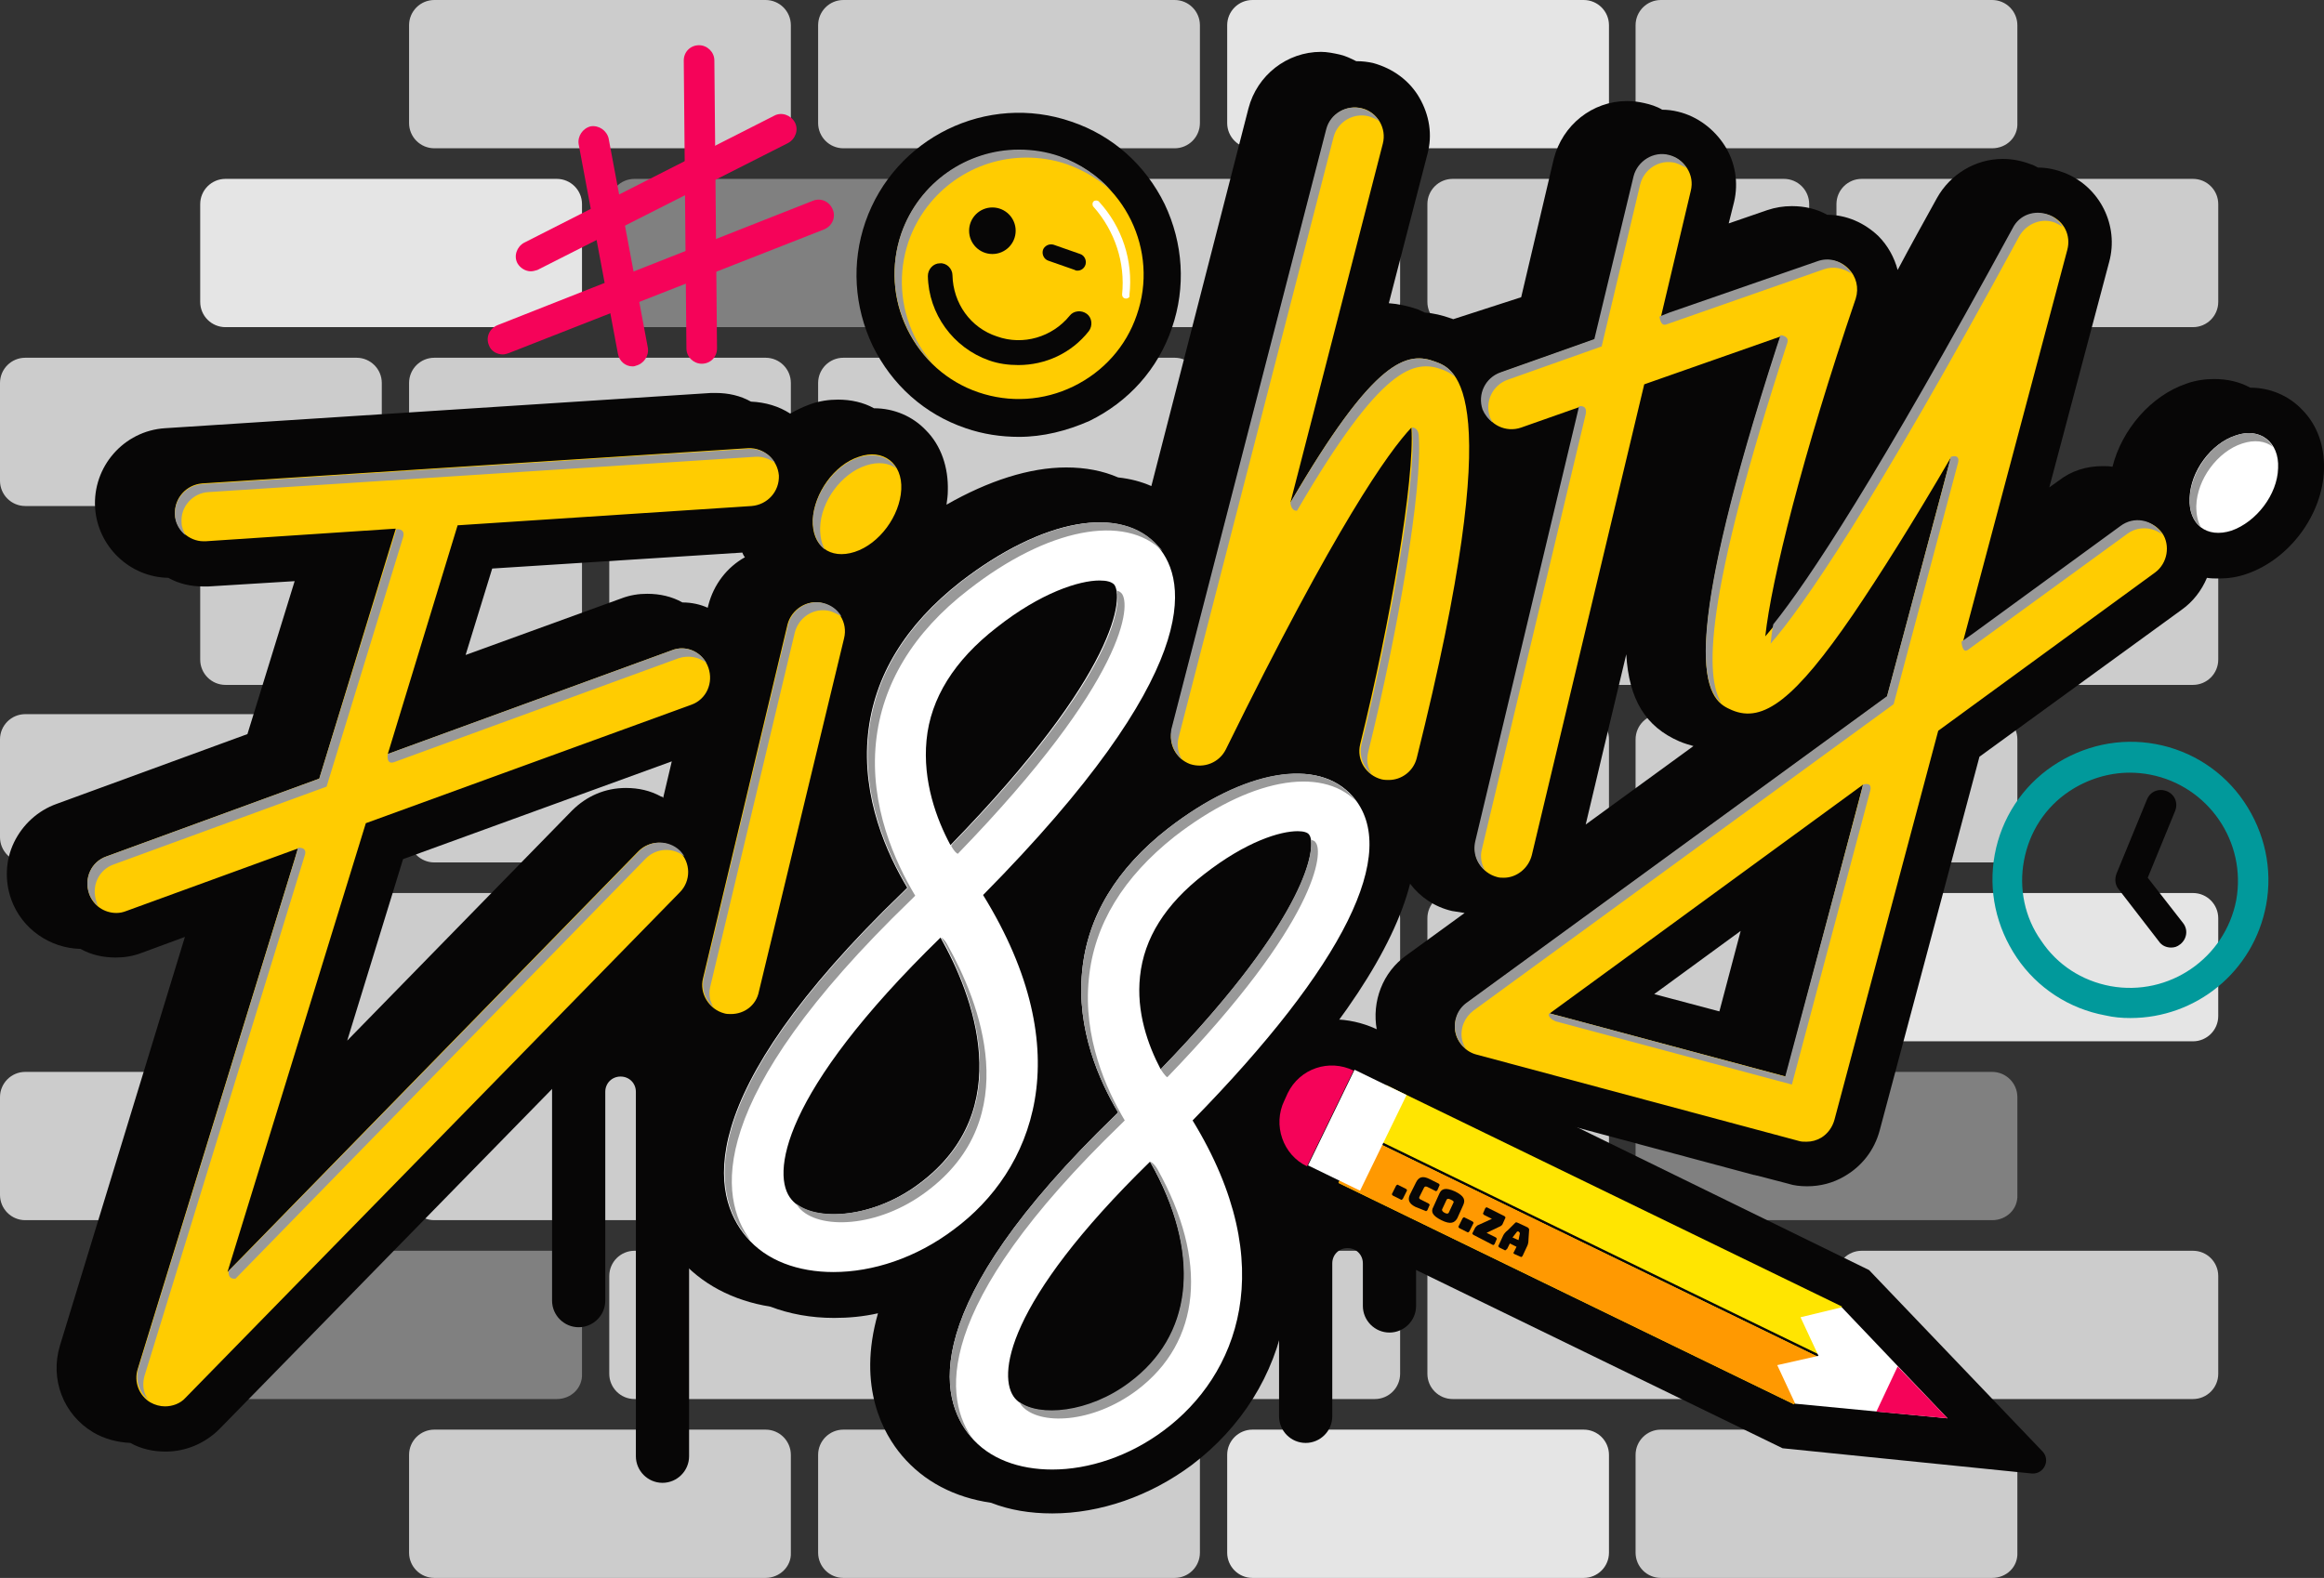 <?xml version="1.0" encoding="utf-8"?>
<!-- Generator: Adobe Illustrator 26.0.0, SVG Export Plug-In . SVG Version: 6.00 Build 0)  -->
<svg version="1.1" id="Layer_1" xmlns="http://www.w3.org/2000/svg" xmlns:xlink="http://www.w3.org/1999/xlink" x="0px" y="0px"
	 viewBox="0 0 349.4 237.3" style="enable-background:new 0 0 349.4 237.3;" xml:space="preserve">
<rect x="0" y="0" width="349.4" height="237.3" fill="#333333" stroke="none"/>
<style type="text/css">
	.st0{fill:#CCCCCC;}
	.st1{fill:#E5E5E5;}
	.st2{fill:#808080;}
	.st3{fill:#F50359;}
	.st4{fill:#070606;}
	.st5{fill:#FFCC01;}
	.st6{fill:#FFFFFF;}
	.st7{fill:#999999;}
	.st8{fill:#01999B;}
	.st9{fill:#FFE501;}
	.st10{fill:#F9F208;}
	.st11{fill:#FF9901;}
</style>
<g>
	<g>
		<g>
			<path class="st0" d="M53.6,129.7H3.8c-2.1,0-3.8-1.7-3.8-3.8v-14.7c0-2.1,1.7-3.8,3.8-3.8h49.8c2.1,0,3.8,1.7,3.8,3.8v14.7
				C57.5,128,55.8,129.7,53.6,129.7z"/>
		</g>
		<g>
			<path class="st0" d="M115.1,129.7H65.3c-2.1,0-3.8-1.7-3.8-3.8v-14.7c0-2.1,1.7-3.8,3.8-3.8h49.8c2.1,0,3.8,1.7,3.8,3.8v14.7
				C119,128,117.2,129.7,115.1,129.7z"/>
		</g>
		<g>
			<path class="st0" d="M176.6,129.7h-49.8c-2.1,0-3.8-1.7-3.8-3.8v-14.7c0-2.1,1.7-3.8,3.8-3.8h49.8c2.1,0,3.8,1.7,3.8,3.8v14.7
				C180.4,128,178.7,129.7,176.6,129.7z"/>
		</g>
		<g>
			<path class="st0" d="M238.1,129.7h-49.8c-2.1,0-3.8-1.7-3.8-3.8v-14.7c0-2.1,1.7-3.8,3.8-3.8h49.8c2.1,0,3.8,1.7,3.8,3.8v14.7
				C241.9,128,240.2,129.7,238.1,129.7z"/>
		</g>
		<g>
			<path class="st0" d="M299.5,129.7h-49.8c-2.1,0-3.8-1.7-3.8-3.8v-14.7c0-2.1,1.7-3.8,3.8-3.8h49.8c2.1,0,3.8,1.7,3.8,3.8v14.7
				C303.4,128,301.7,129.7,299.5,129.7z"/>
		</g>
		<g>
			<path class="st0" d="M83.7,156.6H33.9c-2.1,0-3.8-1.7-3.8-3.8v-14.7c0-2.1,1.7-3.8,3.8-3.8h49.8c2.1,0,3.8,1.7,3.8,3.8v14.7
				C87.6,154.9,85.9,156.6,83.7,156.6z"/>
		</g>
		<g>
			<path class="st0" d="M145.2,156.6H95.4c-2.1,0-3.8-1.7-3.8-3.8v-14.7c0-2.1,1.7-3.8,3.8-3.8h49.8c2.1,0,3.8,1.7,3.8,3.8v14.7
				C149.1,154.9,147.3,156.6,145.2,156.6z"/>
		</g>
		<g>
			<path class="st0" d="M206.7,156.6h-49.8c-2.1,0-3.8-1.7-3.8-3.8v-14.7c0-2.1,1.7-3.8,3.8-3.8h49.8c2.1,0,3.8,1.7,3.8,3.8v14.7
				C210.5,154.9,208.8,156.6,206.7,156.6z"/>
		</g>
		<g>
			<path class="st0" d="M268.2,156.6h-49.8c-2.1,0-3.8-1.7-3.8-3.8v-14.7c0-2.1,1.7-3.8,3.8-3.8h49.8c2.1,0,3.8,1.7,3.8,3.8v14.7
				C272,154.9,270.3,156.6,268.2,156.6z"/>
		</g>
		<g>
			<path class="st1" d="M329.7,156.6h-49.8c-2.1,0-3.8-1.7-3.8-3.8v-14.7c0-2.1,1.7-3.8,3.8-3.8h49.8c2.1,0,3.8,1.7,3.8,3.8v14.7
				C333.5,154.9,331.8,156.6,329.7,156.6z"/>
		</g>
		<g>
			<path class="st0" d="M53.6,183.5H3.8c-2.1,0-3.8-1.7-3.8-3.8V165c0-2.1,1.7-3.8,3.8-3.8h49.8c2.1,0,3.8,1.7,3.8,3.8v14.7
				C57.5,181.8,55.8,183.5,53.6,183.5z"/>
		</g>
		<g>
			<path class="st0" d="M115.1,183.5H65.3c-2.1,0-3.8-1.7-3.8-3.8V165c0-2.1,1.7-3.8,3.8-3.8h49.8c2.1,0,3.8,1.7,3.8,3.8v14.7
				C119,181.8,117.2,183.5,115.1,183.5z"/>
		</g>
		<g>
			<path class="st0" d="M176.6,183.5h-49.8c-2.1,0-3.8-1.7-3.8-3.8V165c0-2.1,1.7-3.8,3.8-3.8h49.8c2.1,0,3.8,1.7,3.8,3.8v14.7
				C180.4,181.8,178.7,183.5,176.6,183.5z"/>
		</g>
		<g>
			<path class="st0" d="M238.1,183.5h-49.8c-2.1,0-3.8-1.7-3.8-3.8V165c0-2.1,1.7-3.8,3.8-3.8h49.8c2.1,0,3.8,1.7,3.8,3.8v14.7
				C241.9,181.8,240.2,183.5,238.1,183.5z"/>
		</g>
		<g>
			<path class="st2" d="M299.5,183.5h-49.8c-2.1,0-3.8-1.7-3.8-3.8V165c0-2.1,1.7-3.8,3.8-3.8h49.8c2.1,0,3.8,1.7,3.8,3.8v14.7
				C303.4,181.8,301.7,183.5,299.5,183.5z"/>
		</g>
		<g>
			<path class="st2" d="M83.7,210.4H33.9c-2.1,0-3.8-1.7-3.8-3.8v-14.7c0-2.1,1.7-3.8,3.8-3.8h49.8c2.1,0,3.8,1.7,3.8,3.8v14.7
				C87.6,208.7,85.9,210.4,83.7,210.4z"/>
		</g>
		<g>
			<path class="st0" d="M145.2,210.4H95.4c-2.1,0-3.8-1.7-3.8-3.8v-14.7c0-2.1,1.7-3.8,3.8-3.8h49.8c2.1,0,3.8,1.7,3.8,3.8v14.7
				C149.1,208.7,147.3,210.4,145.2,210.4z"/>
		</g>
		<g>
			<path class="st0" d="M206.7,210.4h-49.8c-2.1,0-3.8-1.7-3.8-3.8v-14.7c0-2.1,1.7-3.8,3.8-3.8h49.8c2.1,0,3.8,1.7,3.8,3.8v14.7
				C210.5,208.7,208.8,210.4,206.7,210.4z"/>
		</g>
		<g>
			<path class="st0" d="M268.2,210.4h-49.8c-2.1,0-3.8-1.7-3.8-3.8v-14.7c0-2.1,1.7-3.8,3.8-3.8h49.8c2.1,0,3.8,1.7,3.8,3.8v14.7
				C272,208.7,270.3,210.4,268.2,210.4z"/>
		</g>
		<g>
			<path class="st0" d="M329.7,210.4h-49.8c-2.1,0-3.8-1.7-3.8-3.8v-14.7c0-2.1,1.7-3.8,3.8-3.8h49.8c2.1,0,3.8,1.7,3.8,3.8v14.7
				C333.5,208.7,331.8,210.4,329.7,210.4z"/>
		</g>
		<g>
			<path class="st0" d="M115.1,237.3H65.3c-2.1,0-3.8-1.7-3.8-3.8v-14.7c0-2.1,1.7-3.8,3.8-3.8h49.8c2.1,0,3.8,1.7,3.8,3.8v14.7
				C119,235.6,117.2,237.3,115.1,237.3z"/>
		</g>
		<g>
			<path class="st0" d="M176.6,237.3h-49.8c-2.1,0-3.8-1.7-3.8-3.8v-14.7c0-2.1,1.7-3.8,3.8-3.8h49.8c2.1,0,3.8,1.7,3.8,3.8v14.7
				C180.4,235.6,178.7,237.3,176.6,237.3z"/>
		</g>
		<g>
			<path class="st1" d="M238.1,237.3h-49.8c-2.1,0-3.8-1.7-3.8-3.8v-14.7c0-2.1,1.7-3.8,3.8-3.8h49.8c2.1,0,3.8,1.7,3.8,3.8v14.7
				C241.9,235.6,240.2,237.3,238.1,237.3z"/>
		</g>
		<g>
			<path class="st0" d="M299.5,237.3h-49.8c-2.1,0-3.8-1.7-3.8-3.8v-14.7c0-2.1,1.7-3.8,3.8-3.8h49.8c2.1,0,3.8,1.7,3.8,3.8v14.7
				C303.4,235.6,301.7,237.3,299.5,237.3z"/>
		</g>
		<g>
			<path class="st0" d="M115.1,22.3H65.3c-2.1,0-3.8-1.7-3.8-3.8V3.8c0-2.1,1.7-3.8,3.8-3.8h49.8c2.1,0,3.8,1.7,3.8,3.8v14.7
				C119,20.6,117.2,22.3,115.1,22.3z"/>
		</g>
		<g>
			<path class="st0" d="M176.6,22.3h-49.8c-2.1,0-3.8-1.7-3.8-3.8V3.8c0-2.1,1.7-3.8,3.8-3.8h49.8c2.1,0,3.8,1.7,3.8,3.8v14.7
				C180.4,20.6,178.7,22.3,176.6,22.3z"/>
		</g>
		<g>
			<path class="st1" d="M238.1,22.3h-49.8c-2.1,0-3.8-1.7-3.8-3.8V3.8c0-2.1,1.7-3.8,3.8-3.8h49.8c2.1,0,3.8,1.7,3.8,3.8v14.7
				C241.9,20.6,240.2,22.3,238.1,22.3z"/>
		</g>
		<g>
			<path class="st0" d="M299.5,22.3h-49.8c-2.1,0-3.8-1.7-3.8-3.8V3.8c0-2.1,1.7-3.8,3.8-3.8h49.8c2.1,0,3.8,1.7,3.8,3.8v14.7
				C303.4,20.6,301.7,22.3,299.5,22.3z"/>
		</g>
		<g>
			<path class="st1" d="M83.7,49.2H33.9c-2.1,0-3.8-1.7-3.8-3.8V30.7c0-2.1,1.7-3.8,3.8-3.8h49.8c2.1,0,3.8,1.7,3.8,3.8v14.7
				C87.6,47.5,85.9,49.2,83.7,49.2z"/>
		</g>
		<g>
			<path class="st2" d="M145.2,49.2H95.4c-2.1,0-3.8-1.7-3.8-3.8V30.7c0-2.1,1.7-3.8,3.8-3.8h49.8c2.1,0,3.8,1.7,3.8,3.8v14.7
				C149.1,47.5,147.3,49.2,145.2,49.2z"/>
		</g>
		<g>
			<path class="st0" d="M206.7,49.2h-49.8c-2.1,0-3.8-1.7-3.8-3.8V30.7c0-2.1,1.7-3.8,3.8-3.8h49.8c2.1,0,3.8,1.7,3.8,3.8v14.7
				C210.5,47.5,208.8,49.2,206.7,49.2z"/>
		</g>
		<g>
			<path class="st0" d="M268.2,49.2h-49.8c-2.1,0-3.8-1.7-3.8-3.8V30.7c0-2.1,1.7-3.8,3.8-3.8h49.8c2.1,0,3.8,1.7,3.8,3.8v14.7
				C272,47.5,270.3,49.2,268.2,49.2z"/>
		</g>
		<g>
			<path class="st0" d="M329.7,49.2h-49.8c-2.1,0-3.8-1.7-3.8-3.8V30.7c0-2.1,1.7-3.8,3.8-3.8h49.8c2.1,0,3.8,1.7,3.8,3.8v14.7
				C333.5,47.5,331.8,49.2,329.7,49.2z"/>
		</g>
		<g>
			<path class="st0" d="M53.6,76.1H3.8c-2.1,0-3.8-1.7-3.8-3.8V57.6c0-2.1,1.7-3.8,3.8-3.8h49.8c2.1,0,3.8,1.7,3.8,3.8v14.7
				C57.5,74.4,55.8,76.1,53.6,76.1z"/>
		</g>
		<g>
			<path class="st0" d="M115.1,76.1H65.3c-2.1,0-3.8-1.7-3.8-3.8V57.6c0-2.1,1.7-3.8,3.8-3.8h49.8c2.1,0,3.8,1.7,3.8,3.8v14.7
				C119,74.4,117.2,76.1,115.1,76.1z"/>
		</g>
		<g>
			<path class="st0" d="M176.6,76.1h-49.8c-2.1,0-3.8-1.7-3.8-3.8V57.6c0-2.1,1.7-3.8,3.8-3.8h49.8c2.1,0,3.8,1.7,3.8,3.8v14.7
				C180.4,74.4,178.7,76.1,176.6,76.1z"/>
		</g>
		<g>
			<path class="st0" d="M238.1,76.1h-49.8c-2.1,0-3.8-1.7-3.8-3.8V57.6c0-2.1,1.7-3.8,3.8-3.8h49.8c2.1,0,3.8,1.7,3.8,3.8v14.7
				C241.9,74.4,240.2,76.1,238.1,76.1z"/>
		</g>
		<g>
			<path class="st0" d="M299.5,76.1h-49.8c-2.1,0-3.8-1.7-3.8-3.8V57.6c0-2.1,1.7-3.8,3.8-3.8h49.8c2.1,0,3.8,1.7,3.8,3.8v14.7
				C303.4,74.4,301.7,76.1,299.5,76.1z"/>
		</g>
		<g>
			<path class="st0" d="M83.7,103H33.9c-2.1,0-3.8-1.7-3.8-3.8V84.5c0-2.1,1.7-3.8,3.8-3.8h49.8c2.1,0,3.8,1.7,3.8,3.8v14.7
				C87.6,101.3,85.9,103,83.7,103z"/>
		</g>
		<g>
			<path class="st0" d="M145.2,103H95.4c-2.1,0-3.8-1.7-3.8-3.8V84.5c0-2.1,1.7-3.8,3.8-3.8h49.8c2.1,0,3.8,1.7,3.8,3.8v14.7
				C149.1,101.3,147.3,103,145.2,103z"/>
		</g>
		<g>
			<path class="st0" d="M206.7,103h-49.8c-2.1,0-3.8-1.7-3.8-3.8V84.5c0-2.1,1.7-3.8,3.8-3.8h49.8c2.1,0,3.8,1.7,3.8,3.8v14.7
				C210.5,101.3,208.8,103,206.7,103z"/>
		</g>
		<g>
			<path class="st0" d="M268.2,103h-49.8c-2.1,0-3.8-1.7-3.8-3.8V84.5c0-2.1,1.7-3.8,3.8-3.8h49.8c2.1,0,3.8,1.7,3.8,3.8v14.7
				C272,101.3,270.3,103,268.2,103z"/>
		</g>
		<g>
			<path class="st0" d="M329.7,103h-49.8c-2.1,0-3.8-1.7-3.8-3.8V84.5c0-2.1,1.7-3.8,3.8-3.8h49.8c2.1,0,3.8,1.7,3.8,3.8v14.7
				C333.5,101.3,331.8,103,329.7,103z"/>
		</g>
	</g>
	<g>
		<g>
			<path class="st3" d="M95.1,55.1c-1.1,0-2-0.8-2.2-1.9l-5.9-31.5c-0.2-1.2,0.6-2.4,1.8-2.7c1.2-0.2,2.4,0.6,2.7,1.8l5.9,31.5
				c0.2,1.2-0.6,2.4-1.8,2.7C95.4,55.1,95.2,55.1,95.1,55.1z"/>
		</g>
		<g>
			<path class="st3" d="M105.5,54.7c-1.2,0-2.3-1-2.3-2.3l-0.4-43.3c0-1.3,1-2.3,2.3-2.3c0,0,0,0,0,0c1.2,0,2.3,1,2.3,2.3l0.4,43.3
				C107.8,53.7,106.8,54.7,105.5,54.7C105.5,54.7,105.5,54.7,105.5,54.7z"/>
		</g>
		<g>
			<path class="st3" d="M75.6,53.3c-0.9,0-1.8-0.5-2.1-1.4c-0.5-1.2,0.1-2.5,1.3-3l47.4-18.7c1.2-0.5,2.5,0.1,3,1.3s-0.1,2.5-1.3,3
				L76.5,53.1C76.2,53.2,75.9,53.3,75.6,53.3z"/>
		</g>
		<g>
			<path class="st3" d="M79.8,40.8c-0.8,0-1.6-0.5-2-1.2c-0.6-1.1-0.1-2.5,1-3.1l37.6-19.1c1.1-0.6,2.5-0.1,3.1,1
				c0.6,1.1,0.1,2.5-1,3.1L80.8,40.6C80.5,40.7,80.1,40.8,79.8,40.8z"/>
		</g>
	</g>
	<g>
		<g>
			<g>
				<path class="st4" d="M153.2,65.7c-2.7,0-5.4-0.4-8-1.3c-6.2-2.1-11.1-6.5-14-12.4c-2.8-5.9-3.2-12.5-1.1-18.6
					c4.4-12.7,18.3-19.5,31-15.1c6.2,2.1,11.1,6.5,14,12.4c2.8,5.9,3.2,12.5,1.1,18.6c-2.1,6.2-6.5,11.1-12.4,14
					C160.4,64.8,156.8,65.7,153.2,65.7z"/>
			</g>
		</g>
		<g>
			<path class="st5" d="M153.2,22.6c-7.8,0-15,4.9-17.7,12.6c-1.6,4.7-1.3,9.8,0.9,14.3c2.2,4.5,6,7.9,10.7,9.5
				c4.7,1.6,9.8,1.3,14.3-0.9s7.9-6,9.5-10.7c3.4-9.7-1.8-20.4-11.6-23.8C157.2,22.9,155.2,22.6,153.2,22.6z"/>
		</g>
		<g>
			<path class="st6" d="M169.3,44.9C169.3,44.9,169.3,44.9,169.3,44.9c-0.4,0-0.6-0.3-0.6-0.6c0.5-4.8-1.1-9.6-4.3-13.2
				c-0.2-0.2-0.2-0.6,0-0.8c0.2-0.2,0.6-0.2,0.8,0c3.5,3.8,5.2,8.9,4.6,14.1C169.9,44.7,169.6,44.9,169.3,44.9z"/>
		</g>
		<g>
			<path class="st7" d="M137.5,50.6c-2.2-4.5-2.5-9.6-0.9-14.3c2.7-7.7,9.9-12.6,17.7-12.6c2,0,4.1,0.3,6.1,1
				c2.5,0.9,4.7,2.2,6.6,3.9c-2-2.2-4.6-4-7.7-5.1c-2-0.7-4.1-1-6.1-1c-7.8,0-15,4.9-17.7,12.6c-1.6,4.7-1.3,9.8,0.9,14.3
				c1,2.1,2.4,4,4.1,5.5C139.3,53.7,138.3,52.2,137.5,50.6z"/>
		</g>
		<g>
			<g>
				<g>
					<path class="st4" d="M153.1,54.9c-1.5,0-3-0.2-4.4-0.7c-5.4-1.9-9.1-7-9.2-12.7c0-1,0.8-1.9,1.8-1.9c1-0.1,1.9,0.8,1.9,1.8
						c0.1,4.2,2.7,7.9,6.7,9.2c3.9,1.4,8.3,0.1,10.9-3.1c0.6-0.8,1.8-0.9,2.6-0.3c0.8,0.6,0.9,1.8,0.3,2.6
						C161.1,53.1,157.2,54.9,153.1,54.9z"/>
				</g>
			</g>
			<g>
				<g>
					<circle class="st4" cx="149.2" cy="34.7" r="3.5"/>
				</g>
			</g>
			<g>
				<g>
					<path class="st4" d="M162,40.7c-0.1,0-0.3,0-0.4-0.1l-4-1.4c-0.6-0.2-1-0.9-0.8-1.6c0.2-0.6,0.9-1,1.6-0.8l4,1.4
						c0.6,0.2,1,0.9,0.8,1.6C163,40.4,162.5,40.7,162,40.7z"/>
				</g>
			</g>
		</g>
	</g>
	<g>
		<g>
			<path class="st8" d="M320.3,153.1c-1.3,0-2.5-0.1-3.8-0.4c-5.4-1-10.2-4.1-13.3-8.7s-4.3-10.1-3.3-15.5c1-5.4,4.1-10.2,8.7-13.3
				c4.6-3.1,10.1-4.3,15.5-3.3c5.4,1,10.2,4.1,13.3,8.7s4.3,10.1,3.3,15.5C338.8,146.2,330.1,153.1,320.3,153.1z M320.2,116.2
				c-3.2,0-6.4,1-9.1,2.8c-3.6,2.4-6,6.1-6.8,10.4l0,0c-0.8,4.2,0.1,8.6,2.6,12.1c2.4,3.6,6.1,6,10.4,6.8
				c8.8,1.6,17.2-4.2,18.9-12.9c1.6-8.8-4.2-17.2-12.9-18.9C322.3,116.3,321.2,116.2,320.2,116.2z M302.1,129L302.1,129L302.1,129z"
				/>
		</g>
		<g>
			<path class="st4" d="M326.4,142.5c-0.7,0-1.4-0.3-1.8-0.9l-6.1-7.9c-0.5-0.6-0.6-1.5-0.3-2.3l4.6-11.2c0.5-1.2,1.8-1.7,3-1.2
				c1.2,0.5,1.7,1.8,1.2,3l-4.1,10l5.3,6.8c0.8,1,0.6,2.4-0.4,3.2C327.3,142.4,326.9,142.5,326.4,142.5z"/>
		</g>
	</g>
	<g>
		<path class="st4" d="M83,142.3v53.3c0,2.2,1.8,4,4,4h0c2.2,0,4-1.8,4-4v-31.4c0-1.3,1-2.3,2.3-2.3h0c1.3,0,2.3,1,2.3,2.3V219
			c0,2.2,1.8,4,4,4h0c2.2,0,4-1.8,4-4v-76.7H83z"/>
	</g>
	<g>
		<path class="st4" d="M212.9,173.8v22.6c0,2.2-1.8,4-4,4l0,0c-2.2,0-4-1.8-4-4v-6.4c0-1.3-1-2.3-2.3-2.3h0c-1.3,0-2.3,1-2.3,2.3v23
			c0,2.2-1.8,4-4,4l0,0c-2.2,0-4-1.8-4-4v-39.2H212.9z"/>
	</g>
	<g>
		<g>
			<path class="st4" d="M346.1,61.6c-2-2.1-4.8-3.3-7.8-3.3c-1.6-0.9-3.5-1.3-5.4-1.3c-1.4,0-2.8,0.2-4.2,0.7
				c-5.3,1.8-9.7,6.9-11.1,12.5c-0.5-0.1-1-0.1-1.5-0.1c-2.4,0-4.7,0.7-6.6,2.2l-1.4,1l9-33.9c1.5-5.5-1.4-11.3-6.7-13.4
				c-1.3-0.5-2.6-0.8-4-0.8c-0.4-0.2-0.7-0.4-1.1-0.5c-1.3-0.5-2.7-0.8-4.2-0.8c-4.1,0-7.9,2.3-9.9,5.9c-2.1,3.8-4.1,7.4-5.9,10.8
				c-0.5-1.9-1.5-3.7-2.9-5.1c-2.1-2-4.8-3.2-7.7-3.2c-1.6-0.9-3.4-1.3-5.3-1.3c-1.3,0-2.5,0.2-3.7,0.6l-5.8,2l0.8-3.2
				c0.7-2.9,0.2-6-1.4-8.5s-4.1-4.4-7-5.1c-0.8-0.2-1.6-0.3-2.4-0.3c-0.8-0.5-1.8-0.8-2.7-1c-0.9-0.2-1.7-0.3-2.6-0.3
				c-5.2,0-9.7,3.6-11,8.7l-4.9,20.8L218.5,48c-0.1,0-0.2-0.1-0.3-0.1c-1.4-0.5-2.7-0.8-4-0.9c-0.4-0.2-0.7-0.3-1.1-0.5
				c-1.5-0.5-2.9-0.8-4.3-0.9l5.8-22.4c0.8-2.9,0.3-5.9-1.2-8.5c-1.5-2.6-4-4.4-6.9-5.2c-0.8-0.2-1.7-0.3-2.6-0.3
				c-0.8-0.4-1.6-0.8-2.5-1c-0.9-0.2-1.9-0.4-2.8-0.4c-5.1,0-9.6,3.5-10.9,8.5l-14.6,56.8c-1.6-0.7-3.2-1.1-5-1.3
				c-2.3-1-4.9-1.5-7.8-1.5c-5.5,0-11.7,2-18,5.6c0.1-0.7,0.2-1.4,0.2-2.1c0.1-3.5-1-6.8-3.3-9.1c-2-2.1-4.8-3.3-7.8-3.3
				c-1.6-0.9-3.5-1.3-5.4-1.3c-1.4,0-2.8,0.2-4.2,0.7c-1.1,0.4-2.1,0.9-3,1.4c-1.7-1.1-3.7-1.7-5.9-1.8c-1.6-0.9-3.4-1.3-5.3-1.3
				c-0.3,0-0.5,0-0.7,0l-82.1,5.3c-6.2,0.4-10.9,5.8-10.5,12c0.4,5.8,5.2,10.4,11,10.5c1.6,0.9,3.4,1.3,5.3,1.3c0.3,0,0.5,0,0.7,0
				l13-0.8l-7.1,23L8.5,120.9c-2.8,1-5.1,3.1-6.4,5.8c-1.3,2.7-1.4,5.8-0.4,8.6c1.6,4.4,5.8,7.3,10.4,7.4c1.6,0.9,3.4,1.3,5.3,1.3
				c1.3,0,2.6-0.2,3.9-0.7l6.5-2.4L9,202.4c-1.5,5,0.5,10.3,5,13c1.7,1,3.6,1.5,5.6,1.6c1.6,0.9,3.4,1.3,5.3,1.3
				c3,0,5.9-1.2,8.1-3.4l61.8-63.2c0.2,0.3,0.3,0.7,0.5,1c1.5,2.5,3.9,4.2,6.7,5c-1.6,3-2.8,5.8-3.6,8.5
				c-3.4,11.4,0.1,18.8,3.6,22.9c3.4,4,8.2,6.5,13.8,7.4c2.9,1.1,6.1,1.7,9.6,1.7c2.2,0,4.4-0.2,6.6-0.7
				c-3.2,11.2,0.9,18.2,3.6,21.4c3.3,3.9,7.9,6.3,13.4,7.1c2.8,1.1,5.9,1.6,9.2,1.6c7.2,0,14.7-2.6,21-7.3
				c7.4-5.6,12.4-13.5,14-22.5c1.6-9.1-0.2-18.6-5.3-28.5c13.6-14.4,21.6-26.6,24.1-36.4c1.5,2,3.7,3.5,6.3,4.1
				c0.6,0.1,1.2,0.2,1.9,0.3l-8.8,6.4c-3.5,2.5-5.2,6.9-4.4,11.2c0.8,4.2,4,7.7,8.2,8.8l48.5,13c0.2,0,0.3,0.1,0.5,0.1l4.6,1.2
				c0.9,0.3,1.9,0.4,2.9,0.4c2,0,3.9-0.5,5.6-1.5c2.6-1.5,4.5-3.9,5.3-6.9l15-56.2L328,91.7c1.7-1.2,3-2.9,3.8-4.8
				c0.6,0.1,1.2,0.1,1.8,0.1c1.4,0,2.8-0.2,4.2-0.7c6.4-2.2,11.4-8.9,11.6-15.7C349.5,67.1,348.4,63.9,346.1,61.6z M244.5,98.4
				c0.4,6.8,2.9,10.9,8,13.1c0.7,0.3,1.4,0.5,2.1,0.7l-16.2,11.8C239.8,118.1,242.1,108.4,244.5,98.4z M248.7,149.5l13-9.5
				l-3.2,12.1L248.7,149.5z M99.4,119.8c-1.6-0.9-3.4-1.3-5.3-1.3c-3.1,0-5.9,1.2-8.1,3.4l-33.8,34.6l8.4-27.3l40.4-14.7l-1.3,5.5
				C99.6,119.8,99.5,119.8,99.4,119.8z M102.6,90.6c-1.6-0.9-3.4-1.3-5.3-1.3c-1.3,0-2.6,0.2-3.9,0.7L70,98.5l4-13l37.6-2.4
				c0.1,0.2,0.2,0.5,0.4,0.7c-2.7,1.5-4.7,4.1-5.5,7.2l-0.1,0.4C105.3,90.9,104,90.6,102.6,90.6z"/>
		</g>
		<g>
			<path class="st5" d="M213,114c-0.5,2-2.3,3.3-4.2,3.3c-0.3,0-0.7,0-1.1-0.1c-2.3-0.6-3.8-2.9-3.2-5.3c4.5-18.2,8.2-39.7,7.7-47.6
				c-3.4,3.6-11.3,14.6-27.9,48.4c-1,2-3.3,2.9-5.4,2.2c-2.1-0.8-3.3-3-2.7-5.2l23.3-90.3c0.6-2.3,3-3.7,5.3-3.1
				c2.3,0.6,3.7,3,3.1,5.3l-13.9,54c12.7-21.8,17.6-22.8,21.8-21.2C218.8,55.5,226.9,58.4,213,114z M123.7,90.7
				c-2.3-0.6-4.7,0.9-5.3,3.2l-12.7,53.2c-0.6,2.3,0.9,4.7,3.2,5.3c0.3,0.1,0.7,0.1,1,0.1c2,0,3.8-1.3,4.2-3.4L126.9,96
				C127.5,93.6,126,91.3,123.7,90.7z M129.1,68.7c-3.7,1.2-6.7,5.5-6.9,9.4c-0.2,4,2.6,6.1,6.3,4.9c3.7-1.2,6.8-5.4,7-9.4
				C135.7,69.7,132.8,67.4,129.1,68.7z M101,97.8l-42.7,15.6L68.8,79l44.2-2.9c2.4-0.2,4.2-2.2,4.1-4.6c-0.2-2.4-2.3-4.2-4.6-4.1
				l-82.1,5.3c-2.4,0.2-4.2,2.2-4.1,4.6c0.1,2.3,2.1,4.1,4.3,4.1c0.1,0,0.2,0,0.3,0l28.6-1.9L48,117.1l-32,11.7
				c-2.3,0.8-3.4,3.3-2.6,5.6c0.6,1.8,2.3,2.9,4.1,2.9c0.5,0,1-0.1,1.5-0.3l25.8-9.4l-24.1,78.3c-0.6,1.9,0.2,4,1.9,5
				c0.7,0.4,1.5,0.6,2.2,0.6c1.1,0,2.3-0.4,3.1-1.3l74.3-76c1.7-1.7,1.7-4.5-0.1-6.2c-1.7-1.7-4.5-1.7-6.2,0.1l-61.7,63.2L55,123.8
				l48.9-17.8c2.3-0.8,3.4-3.3,2.6-5.6C105.7,98.1,103.2,96.9,101,97.8z M324,86.1l-32.6,23.8l-15.6,58.5c-0.3,1.1-1,2.1-2,2.7
				c-0.7,0.4-1.4,0.6-2.2,0.6c-0.4,0-0.8,0-1.1-0.1l-48.5-13c-1.6-0.4-2.9-1.8-3.2-3.4c-0.3-1.7,0.4-3.3,1.7-4.3l63.2-46.1l9.6-36
				c-5.7,9.8-10.7,17.7-14.7,23.6c-8.7,12.7-13.5,16.4-18.2,14.4c-3.2-1.4-9.7-4.2,7.3-56.2l-20.5,7.2l-16.9,70.8
				c-0.5,2-2.3,3.4-4.2,3.4c-0.3,0-0.7,0-1-0.1c-2.3-0.6-3.8-2.9-3.2-5.3l15.6-65.4l-8.8,3.1c-2.3,0.8-4.8-0.4-5.6-2.7
				c-0.8-2.3,0.4-4.8,2.7-5.6l14.1-5l5.8-24.4c0.6-2.3,2.9-3.8,5.3-3.2c2.3,0.6,3.8,2.9,3.2,5.3l-4.5,19l23.7-8.3
				c1.6-0.6,3.3-0.2,4.5,1c1.2,1.2,1.6,2.9,1.1,4.5c-8,23.5-12.7,42.4-13.6,50.8c4.7-5.4,15.1-20.2,37.4-61.3c1.1-1.9,3.4-2.8,5.4-2
				c2.1,0.8,3.2,3,2.6,5.2l-15.7,59l23.9-17.4c1.9-1.4,4.7-1,6.1,1C326.3,82,325.9,84.7,324,86.1z M280.1,118L233,152.4l35.5,9.5
				L280.1,118z"/>
		</g>
		<g>
			<path class="st6" d="M147.8,134.6c33.1-33.5,30.8-47.2,26.3-52.4c-5.5-6.4-17.4-4.2-29.7,5.3c-8.3,6.5-13,14.2-13.9,22.9
				c-1,9.6,2.9,18.1,5.9,23.1c-0.2,0.2-0.4,0.4-0.6,0.6c-32.4,31.2-28.7,45.9-23.6,51.9c3,3.6,7.8,5.3,13.1,5.3
				c5.9,0,12.4-2.1,18.1-6.4C155.3,176.1,162.5,158.4,147.8,134.6z M139.3,111.3c0.6-6.3,4.2-12,10.5-16.9
				c6.7-5.3,12.5-7.1,15.5-7.1c1.1,0,1.8,0.2,2.2,0.6c1.4,1.7,0.9,13-24.6,39.2C140.8,123.2,138.7,117.5,139.3,111.3z M138.2,178
				c-7.3,5.5-16.4,5.8-19.2,2.4c-3.1-3.6-1.7-15.9,22.4-39.4C146.2,149.5,153.1,166.9,138.2,178z M203.4,119.8
				c-5.2-6-16.4-4-27.8,4.8c-7.7,6-12.1,13.2-12.9,21.4c-0.9,8.8,2.6,16.6,5.4,21.3c-0.1,0.1-0.2,0.2-0.4,0.4
				c-30,29-26.5,42.7-21.8,48.3c2.8,3.4,7.3,5,12.3,5c5.5,0,11.6-2,16.8-5.9c11-8.2,17.7-24.7,4.3-46.6
				C202.1,145.2,210.6,128.1,203.4,119.8z M169.9,208c-6.6,4.9-14.7,5.3-17.3,2.3c-2.7-3.2-1.5-14.3,20.3-35.6
				C180.7,188.4,179.6,200.7,169.9,208z M174.5,160.8c-1.9-3.6-3.7-8.6-3.1-14c0.6-5.7,3.8-10.8,9.6-15.3c6.4-5,11.5-6.5,14.1-6.5
				c0.9,0,1.5,0.2,1.7,0.5C198,126.9,197.3,137.3,174.5,160.8z"/>
		</g>
		<g>
			<path class="st6" d="M342.5,70.4c-0.1,4-3.3,8.1-7,9.4c-3.7,1.2-6.5-0.9-6.3-4.9c0.1-4,3.2-8.2,6.9-9.4
				C339.8,64.2,342.7,66.5,342.5,70.4z"/>
		</g>
		<g>
			<path class="st7" d="M102.2,127.9c0.3,0.3,0.5,0.6,0.7,0.9c-1.7-1.4-4.2-1.3-5.8,0.3l-61.7,63.2c-1.3,0.1-1-1.2-1-1.2l2.1-2.1
				L96.1,128C97.8,126.3,100.5,126.3,102.2,127.9z M101,97.8l-41.1,15l-1.6,0.6c0,0-0.3,1.7,1,1.2L102,99c1.5-0.5,3.1-0.2,4.2,0.7
				C105.2,97.9,103,97,101,97.8z M223.3,130.9c-0.6-0.9-0.8-2.1-0.5-3.2l15.6-65.4c0.3-1.5-1-1.2-1-1.2l-0.4,1.7l-15.2,63.7
				C221.4,128.2,222,129.9,223.3,130.9z M106.8,148.3l12.7-53.2c0.6-2.3,2.9-3.8,5.3-3.2c0.6,0.2,1.2,0.5,1.7,0.8
				c-0.6-1-1.5-1.7-2.7-2c-2.3-0.6-4.7,0.9-5.3,3.2l-12.7,53.2c-0.4,1.7,0.3,3.4,1.5,4.4C106.7,150.6,106.5,149.5,106.8,148.3z
				 M21.7,207l24.1-78.3c0.5-1.4-1-1.2-1-1.2l-0.5,1.8l-23.5,76.5c-0.5,1.7,0.1,3.6,1.5,4.7C21.5,209.5,21.4,208.2,21.7,207z
				 M27.9,80.5c-0.3-0.6-0.6-1.2-0.6-1.9c-0.2-2.4,1.7-4.5,4.1-4.6l82.1-5.3c1.1-0.1,2.2,0.3,3,0.9c-0.8-1.4-2.3-2.2-4-2.1
				l-82.1,5.3c-2.4,0.2-4.2,2.2-4.1,4.6C26.3,78.6,27,79.8,27.9,80.5z M124,82.6c-0.5-0.9-0.7-1.9-0.7-3.2c0.1-4,3.2-8.2,6.9-9.4
				c1.8-0.6,3.5-0.4,4.6,0.5c-1.1-1.8-3.2-2.5-5.7-1.7c-3.7,1.2-6.7,5.5-6.9,9.4C122.2,80.1,122.8,81.7,124,82.6z M177.7,114.2
				c-0.6-1-0.8-2.1-0.5-3.3l23.3-90.3c0.6-2.3,3-3.7,5.3-3.1c0.6,0.2,1.2,0.4,1.6,0.8c-0.6-1-1.5-1.7-2.7-2
				c-2.3-0.6-4.7,0.8-5.3,3.1l-23.3,90.3C175.8,111.4,176.4,113.1,177.7,114.2z M60.6,80.8c0.4-1.4-1-1.2-1-1.2l-0.4,1.3L48,117.1
				l-32,11.7c-2.3,0.8-3.4,3.3-2.6,5.6c0.3,0.8,0.8,1.4,1.4,1.9c-0.1-0.2-0.3-0.5-0.3-0.7c-0.8-2.3,0.3-4.8,2.6-5.6l32-11.7
				L60.6,80.8z M213.3,65.5c-0.1-1.3-1-1.2-1-1.2l0.1,2.3c-0.1,9.3-3.6,28.6-7.7,45.3c-0.4,1.7,0.2,3.4,1.5,4.5
				c-0.6-1-0.8-2.1-0.5-3.3C210.2,94.9,213.9,73.4,213.3,65.5z M224.4,63.5c-0.1-0.2-0.3-0.5-0.4-0.8c-0.8-2.3,0.4-4.8,2.7-5.6
				l14.1-5l5.8-24.4c0.6-2.3,2.9-3.8,5.3-3.2c0.6,0.2,1.2,0.5,1.7,0.8c-0.6-1-1.5-1.7-2.7-2c-2.3-0.6-4.7,0.9-5.3,3.2L239.7,51
				l-14.1,5c-2.3,0.8-3.5,3.3-2.7,5.6C223.2,62.3,223.7,63,224.4,63.5z M215.8,54.4c-4-1.5-8.5-0.7-19.4,17.2l-2.4,4
				c0,0,0.1,1.3,1,1.2C207.7,55,212.6,54,216.9,55.6c0.5,0.2,1.2,0.5,1.9,1.1C217.8,55.1,216.6,54.7,215.8,54.4z M318.8,79.1
				l-22.2,16.2l-1.7,1.2c0,0,0.1,1.9,1,1.2l23.9-17.4c1.6-1.2,3.8-1.1,5.3,0.1c-0.1-0.1-0.1-0.2-0.2-0.3
				C323.5,78.1,320.8,77.6,318.8,79.1z M266.2,96.8c4.7-5.4,15.1-20.2,37.4-61.3c1.1-1.9,3.4-2.8,5.4-2c0.4,0.2,0.8,0.4,1.1,0.6
				c-0.5-0.8-1.2-1.5-2.1-1.8c-2.1-0.8-4.4,0-5.4,2c-20.3,37.3-30.7,53-36,59.6C266.4,94.9,266.3,95.9,266.2,96.8z M336.1,65.5
				c-3.7,1.2-6.7,5.5-6.9,9.4c-0.1,2,0.6,3.6,1.7,4.4c-0.5-0.9-0.7-1.9-0.7-3.2c0.1-4,3.2-8.2,6.9-9.4c1.8-0.6,3.5-0.4,4.6,0.5
				C340.7,65.4,338.6,64.6,336.1,65.5z M197.1,126.3c0.4,3.1-2.4,13.5-22.3,34.2l-0.3,0.3c0,0,0.7,1.1,1,1.2
				c22.7-23.5,23.5-33.9,22.3-35.3C197.7,126.5,197.5,126.4,197.1,126.3z M142.5,142.2c-0.5-1-1-1.2-1-1.2l0.8,1.4
				c4.6,8.9,10.1,25.1-4,35.6c-6.9,5.1-15.2,5.7-18.6,3c0.1,0.2,0.3,0.4,0.4,0.6c2.9,3.4,11.9,3.1,19.2-2.4
				C154.2,168.1,147.2,150.6,142.5,142.2z M137,135.3c0.2-0.2,0.4-0.4,0.6-0.6c-3-5-6.9-13.5-5.9-23.1c0.9-8.7,5.6-16.5,13.9-22.9
				c11.9-9.3,23.5-11.5,29.2-5.8c-0.2-0.3-0.4-0.5-0.6-0.7c-5.5-6.4-17.4-4.2-29.7,5.3c-8.3,6.5-13,14.2-13.9,22.9
				c-1,9.6,2.9,18.1,5.9,23.1c-0.2,0.2-0.4,0.4-0.6,0.6c-32.4,31.2-28.7,45.9-23.6,51.9c0.2,0.2,0.4,0.4,0.5,0.5
				C108.1,180.2,105.7,165.5,137,135.3z M175.6,124.6c-7.7,6-12.1,13.2-12.9,21.4c-0.9,8.8,2.6,16.6,5.4,21.3
				c-0.1,0.1-0.2,0.2-0.4,0.4c-30,29-26.5,42.7-21.8,48.3c0.2,0.2,0.4,0.4,0.5,0.6c-4.5-6-6.7-19.7,22.3-47.7
				c0.1-0.1,0.2-0.2,0.4-0.4c-2.8-4.7-6.3-12.5-5.4-21.3c0.8-8.2,5.2-15.3,12.9-21.4c11.1-8.6,21.9-10.7,27.3-5.3
				c-0.2-0.2-0.4-0.5-0.6-0.7C198.2,113.8,187,115.7,175.6,124.6z M143,127.2c0.6,1.1,1,1.2,1,1.2c25.5-26.3,26.1-37.6,24.6-39.2
				c-0.2-0.2-0.4-0.3-0.7-0.4c0.8,3.2-1.9,14.7-24.7,38.1L143,127.2z M172.9,174.7l0.8,1.4c6.8,13.2,5.5,24.8-3.9,31.8
				c-6.1,4.6-13.6,5.2-16.6,2.9c0.1,0.2,0.3,0.4,0.4,0.6c2.6,3,10.6,2.7,17.3-2.3c9.7-7.3,10.8-19.5,3.1-33.3
				C173.4,174.8,172.9,174.7,172.9,174.7z M249.5,47.6c0,0,0.1,1.5,1,1.2l23.7-8.3c1.4-0.5,3-0.2,4.2,0.7c-0.2-0.3-0.4-0.6-0.7-0.9
				c-1.2-1.2-2.9-1.6-4.5-1L251,47L249.5,47.6z M267.7,50.4l-0.6,1.8c-13.8,42.7-11.3,51.1-8.3,53.5c-2.4-3.8-2.8-15.2,9.9-54.1
				C269.1,50.5,267.7,50.4,267.7,50.4z M293.3,68.7l-1.4,5.4l-8.2,30.6l-63.2,46.1c-1.4,1-2,2.7-1.7,4.3c0.2,1.1,0.8,2,1.6,2.6
				c-0.3-0.4-0.5-0.9-0.6-1.4c-0.3-1.7,0.4-3.3,1.7-4.3l63.2-46.1l9.6-36C294.9,68.1,293.3,68.7,293.3,68.7z M280.1,118l-0.6,2.4
				l-11.1,41.5l-33.5-9l-2-0.5c-0.3,0.7,1,1.2,1,1.2l35.5,9.5l11.7-43.9C281.7,117.4,280.1,118,280.1,118z"/>
		</g>
	</g>
	<g>
		<g>
			<g>
				<path class="st4" d="M268,217.8l-74.4-36.2c-3.7-1.8-6.4-5-7.5-9c-1-3.5-0.5-7.2,1.1-10.4l0.2-0.4c2.4-5,7.4-8.4,13-8.5
					c2.2,0,4.4,0.5,6.4,1.4L281,191l26.1,27.3c1.2,1.3,0.2,3.4-1.6,3.3L268,217.8z"/>
			</g>
			<g>
				<g>
					
						<rect x="236.8" y="145.5" transform="matrix(-0.437 0.899 -0.899 -0.437 511.21 47.185)" class="st9" width="8" height="76.2"/>
				</g>
				<g>
					<path class="st3" d="M193.1,165.5l0.5-1.1c1.8-3.7,6.2-5.2,9.9-3.4h0l-7,14.4l0,0C192.9,173.7,191.3,169.2,193.1,165.5z"/>
				</g>
				<g>
					
						<rect x="233.3" y="152.7" transform="matrix(0.437 -0.899 0.899 0.437 -38.001 320.905)" class="st10" width="8" height="76.2"/>
				</g>
				<g>
					
						<rect x="233.3" y="152.7" transform="matrix(0.437 -0.899 0.899 0.437 -38.001 320.905)" class="st11" width="8" height="76.2"/>
				</g>
				<g>
					<polygon class="st6" points="292.8,213.3 276.9,196.6 270.7,198.1 273.4,203.9 267.2,205.3 269.9,211.1 					"/>
				</g>
				<g>
					
						<rect x="195.9" y="165.8" transform="matrix(-0.437 0.899 -0.899 -0.437 446.131 61.019)" class="st6" width="16" height="8.7"/>
				</g>
				<g>
					<polygon class="st3" points="292.8,213.3 285.3,205.5 282.1,212.3 					"/>
				</g>
			</g>
		</g>
		<g>
			<g>
				<path class="st4" d="M209.4,179.8c-0.1-0.1-0.2-0.2-0.1-0.3l0.6-1.2c0.1-0.1,0.2-0.2,0.3-0.1l1.2,0.6c0.1,0.1,0.2,0.2,0.1,0.3
					l-0.6,1.2c-0.1,0.1-0.2,0.2-0.3,0.1L209.4,179.8z"/>
			</g>
			<g>
				<path class="st4" d="M212.8,181.5c-1-0.5-1.2-1.1-0.8-1.9l0.9-1.8c0.4-0.8,1-1,2-0.5l1.4,0.7c0.1,0.1,0.2,0.2,0.1,0.3l-0.3,0.7
					c-0.1,0.1-0.2,0.2-0.3,0.1l-1.2-0.6c-0.2-0.1-0.4-0.1-0.5,0.1l-0.7,1.4c-0.1,0.2,0,0.3,0.2,0.4l1.2,0.6c0.1,0.1,0.2,0.2,0.1,0.3
					l-0.3,0.7c-0.1,0.1-0.2,0.2-0.3,0.1L212.8,181.5z"/>
			</g>
			<g>
				<path class="st4" d="M216.7,183.5c-1.4-0.7-1.6-1.3-1.2-2l0.9-2c0.3-0.7,0.9-1,2.4-0.3c1.4,0.7,1.5,1.3,1.2,2l-0.9,2
					C218.7,183.9,218.1,184.2,216.7,183.5z M217.2,182.4c0.4,0.2,0.5,0.1,0.6,0l0.7-1.5c0.1-0.1,0.1-0.3-0.4-0.5
					c-0.4-0.2-0.5-0.1-0.6,0l-0.7,1.5C216.8,182,216.8,182.2,217.2,182.4z"/>
			</g>
			<g>
				<path class="st4" d="M219.4,184.7c-0.1-0.1-0.2-0.2-0.1-0.3l0.6-1.2c0.1-0.1,0.2-0.2,0.3-0.1l1.2,0.6c0.1,0.1,0.2,0.2,0.1,0.3
					l-0.6,1.2c-0.1,0.1-0.2,0.2-0.3,0.1L219.4,184.7z"/>
			</g>
			<g>
				<path class="st4" d="M221.5,185.7c-0.1-0.1-0.2-0.2-0.1-0.3l0.4-0.8c0.1-0.1,0.2-0.2,0.3-0.3l2.2-1l-1.2-0.6
					c-0.1-0.1-0.2-0.2-0.1-0.3l0.3-0.7c0.1-0.1,0.2-0.2,0.3-0.1l2.6,1.3c0.1,0.1,0.2,0.2,0.1,0.3l-0.4,0.9c-0.1,0.2-0.2,0.2-0.3,0.3
					l-2.1,1l1.4,0.7c0.1,0.1,0.2,0.2,0.1,0.3l-0.3,0.7c-0.1,0.1-0.2,0.2-0.3,0.1L221.5,185.7z"/>
			</g>
			<g>
				<path class="st4" d="M226.2,188l-0.8-0.4c-0.1-0.1-0.2-0.2-0.1-0.3l0.7-1.5c0.1-0.2,0.3-0.5,0.7-0.8l1.1-1.1
					c0.1-0.1,0.2-0.1,0.4,0l1.5,0.7c0.1,0.1,0.2,0.2,0.2,0.3l-0.1,1.5c0,0.5-0.1,0.8-0.2,1l-0.7,1.5c-0.1,0.1-0.2,0.2-0.3,0.1
					l-0.9-0.4c-0.2-0.1-0.2-0.2-0.1-0.3l0.4-0.8l-1-0.5l-0.4,0.8C226.4,188,226.3,188.1,226.2,188z M227.4,186.1l0.9,0.4l0.2-1
					c0-0.1,0-0.1-0.1-0.2l-0.1-0.1c0,0-0.1,0-0.2,0L227.4,186.1z"/>
			</g>
		</g>
	</g>
</g>
</svg>
